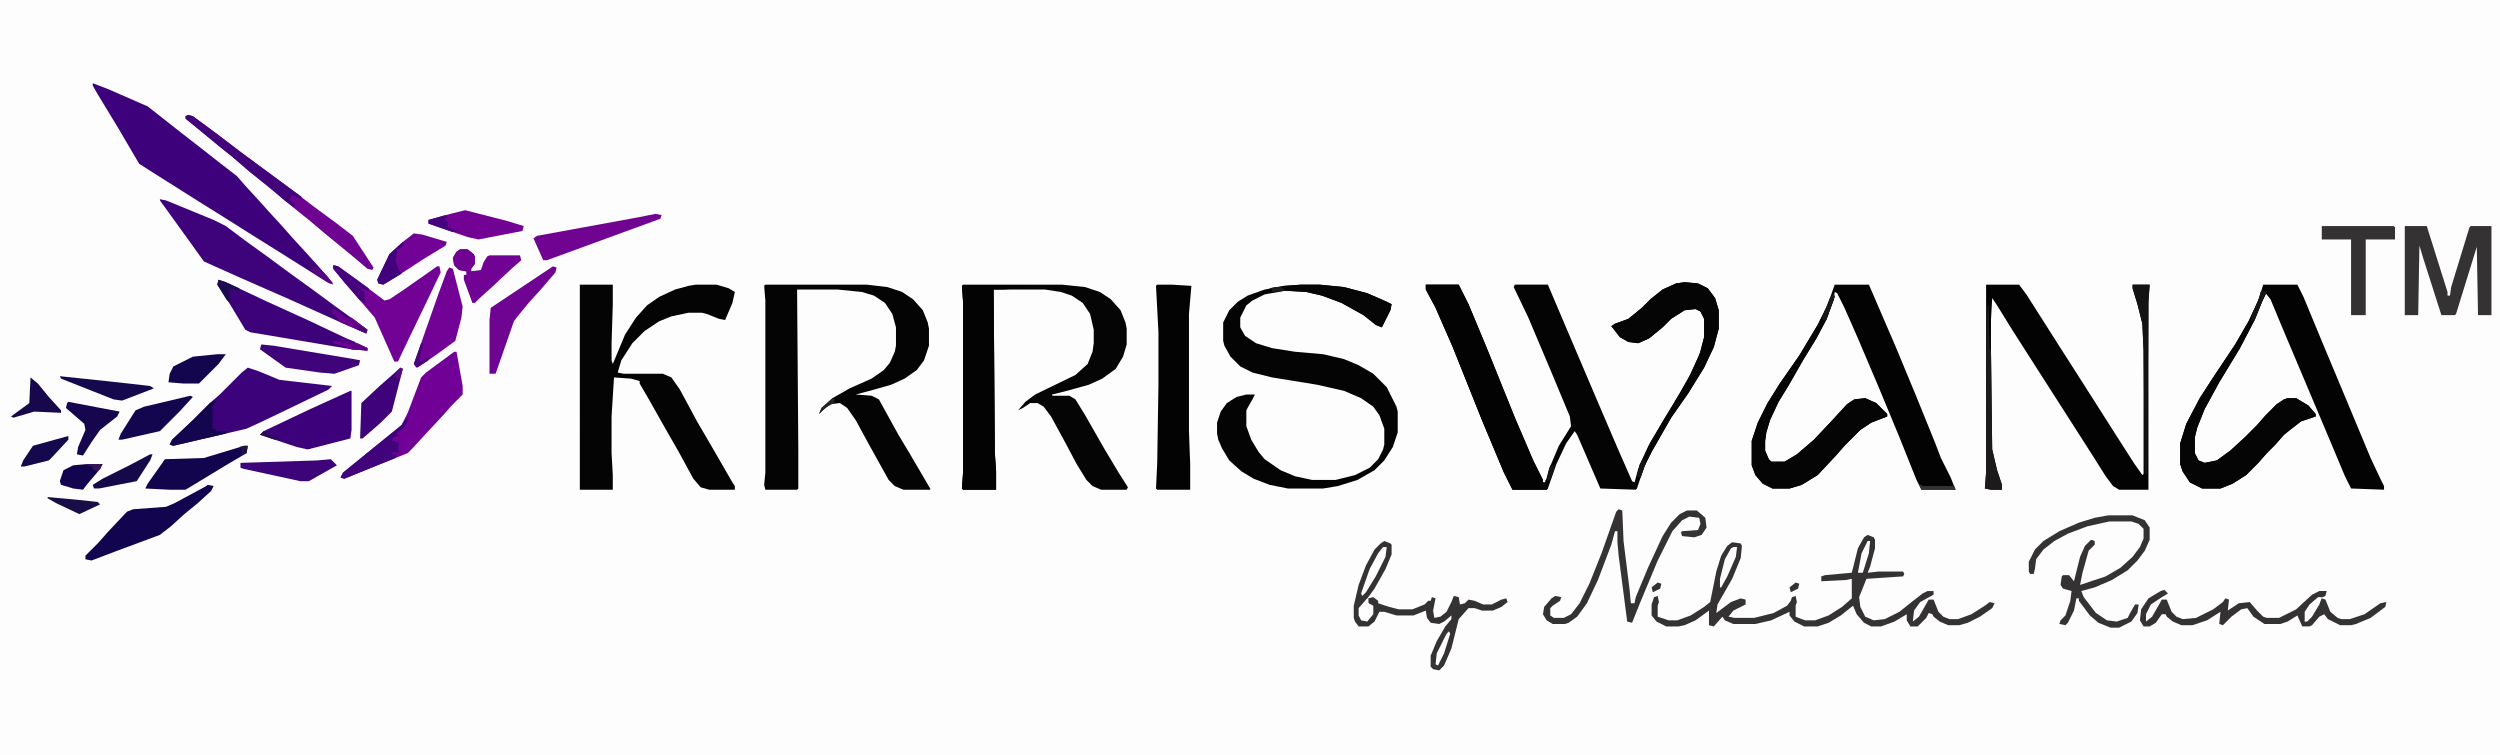 <?xml version="1.0" encoding="UTF-8"?>
<svg version="1.1" viewBox="0 0 2048 618" width="3312" height="1000" xmlns="http://www.w3.org/2000/svg">
<path transform="translate(0)" d="m0 0h2048v618h-2048z" fill="#FDFDFD"/>
<path transform="translate(1380,231)" d="m0 0 11 1 8 4 6 8 3 10v15l-4 15-8 17-13 21-14 20-16 28-6 12-6 18-1 1-29-1-19-44-2-3-7 10-8 17-7 20-1 1h-28l-7-14-18-43-24-60-14-32-8-15v-4h27l8 16 15 36 23 57 15 35 8 16v2h2l3-11 8-19 10-16-1-8-15-36-19-45-12-25 1-2h27l17 40 23 54 18 42 11 25 2 1 3-11 8-18 12-21 14-23 9-16 8-18 3-12v-15l-3-6-4-2-9 1-11 7-7 7-11 9-9 4-8-1-7-4-7-9 3-2 11-4 11-9 7-7 10-8 11-5z" fill="#040404"/>
<path transform="translate(627,233)" d="m0 0h83l17 2 12 4 9 6 8 9 4 10 1 5v14l-4 12-6 8-10 7-11 5-14 4-15 4 13 1 6 3 16 29 9 15 17 29v1h-22l-7-3-5-5-15-27-12-22-7-10-6-4-8 1-6 5-3 3 2-5 9-8 14-8 18-8 10-7 5-6 4-9 1-5v-15l-3-11-6-9-9-6-10-3-20-2h-33l1 132v31l-1 1h-26l-1-4 1-10v-141l-1-12z" fill="#050404"/>
<path transform="translate(475,233)" d="m0 0h27v16l-1 32v14l1 3 10-24 9-14 9-10 10-7 13-6 11-3 6-1h17l10 3 5 3-2 9-6 14-5-1-10-4-4-1h-11l-14 3-10 4-12 8-10 10-9 14-3 10 5 1h32l7 3 7 10 14 26 14 24 15 26 2 3v3h-21l-7-2-6-7-12-22-12-21-13-23-7-12v-2l-7-2-14-1-2 32v30l1 18v12h-27z" fill="#040404"/>
<path transform="translate(789,233)" d="m0 0h81l19 2 12 4 9 6 8 9 4 10 1 5v13l-3 10-6 10-11 8-11 5-18 5-12 3v1h14l5 3 8 13 16 28 12 20 7 11-1 2h-21l-7-3-5-5-8-13-9-17-12-22-6-8-5-3h-6l-6 4-4 2 6-7 8-6 33-16 10-9 4-10 1-7v-11l-3-13-6-9-9-6-9-3-13-2h-42l1 134 1 15v15h-27l-1-1 1-14v-138l-1-14z" fill="#050505"/>
<path transform="translate(1503,233)" d="m0 0h28l22 51 17 41 15 37 5 13 8 16 4 10h-28l-4-8-14-35-17-41-17-40-11-25-6-12-2-1-1 7-6 16-8 15-11 18-12 21-8 13-7 15-3 10-1 7v8l3 7 2 2h11l10-6 14-12 16-17 11-12 6-4 9-1 9 4 9 9v2l-13 5-9 6-13 13-7 8-15 16-13 8-10 3h-14l-8-4-6-7-3-8v-20l5-15 8-16 10-16 16-23 15-25 8-16z" fill="#040303"/>
<path transform="translate(1854,233)" d="m0 0h28l5 10 17 41 18 43 20 48 8 17 3 6v3l-27-1-5-10-13-31-38-90-10-24-4-5-9 22-12 23-17 28-12 22-6 15-2 8v13l3 6 5 2 10-2 11-8 12-11 10-10 7-8 9-9 6-4 3-1h7l10 6 6 7v2l-12 4-9 7-5 4-7 8-7 7-7 8-10 10-11 7-10 4h-15l-10-5-6-9-2-6v-17l5-16 11-21 11-17 18-27 11-19 8-17z" fill="#030303"/>
<path transform="translate(1066,233)" d="m0 0h15l20 2 19 5 16 7 4 2-1 5-7 14-5-2-10-8-18-10-16-6-13-3-17-1-17 3-10 5-5 4-5 10v8l4 7 9 6 13 4 19 3 23 2 17 4 12 5 12 7 11 11 8 16 1 4v17l-4 12-7 11-8 8-14 8-16 5-12 2h-29l-15-3-13-5-10-6-10-9-6-10-3-7-1-5v-9l3-9 5-7 8-5 8-2h7l-2 4-4 7-1 2v13l4 11 6 10 5 6 13 9 12 5 14 3h19l16-4 12-6 7-7 4-8 1-4v-13l-4-11-5-7-10-7-14-6-22-5-37-6-16-4-10-5-8-8-5-9-1-4v-15l5-10 7-7 8-5 14-5 16-3z" fill="#050404"/>
<path transform="translate(76,68)" d="m0 0 13 5 32 14 28 22 18 14 14 11 13 10 7 8 11 12 9 10 11 12 7 8 11 12 18 20 5 7-5-2-38-24-24-15-19-12-24-15-38-24-11-7-17-29-17-28-4-7z" fill="#3D017B"/>
<path transform="translate(1627,233)" d="m0 0h27l6 8 28 44 16 25 28 44 16 25 7 10 1-1v-101l-1-22-4-16-4-13v-3h14l-1 14v154h-24l-5-3-6-8-12-19-64-100-13-21-4-6-1 18v24l1 82 4 17 4 12v4h-9l-5-1 1-13z" fill="#040303"/>
<path transform="translate(1168,233)" d="m0 0h27l8 16 15 36 23 57 15 35 8 16v2h2v-2l3-1-1 8-1 1h-28l-7-14-18-43-24-60-14-32-8-15z" fill="#040303"/>
<path transform="translate(788,234)" d="m0 0h58v1l-24 2h-8l1 134 1 15v15h-27l-1-1 1-14v-138z" fill="#040303"/>
<path transform="translate(948,233)" d="m0 0h12l16 1-2 23v96l1 27v21h-27l-1-1 1-21 1-64v-43l-2-38z" fill="#030303"/>
<path transform="translate(131,163)" d="m0 0 5 1 39 16 10 5 16 12 18 13 19 14 18 13 19 14 18 13 8 6-1 3-23-10-40-18-41-18-29-13-10-14-26-36z" fill="#3E027B"/>
<path transform="translate(1854,238)" d="m0 0 3 1-4 8-6 15-12 23-17 28-12 22-6 15-2 8v13l3 6 5 2 10-2 11-8 12-11 10-10 7-8 9-9 6-4 3-1h7l10 6 6 7v2l-12 4-9 7-5 4-7 8-7 7-7 8-10 10-11 7-10 4h-15l-10-5-6-9-2-6v-17l5-16 11-21 11-17 18-27 11-19 8-17 2-7z" fill="#050505"/>
<path transform="translate(1502,240)" d="m0 0 1 3-7 19-8 15-11 18-12 21-8 13-7 15-3 10-1 7v8l3 7 2 2h11l10-6 14-12 16-17 11-12 6-4 9-1 9 4 9 9v2l-13 5-9 6-13 13-7 8-15 16-13 8-10 3h-14l-8-4-6-7-3-8v-20l5-15 8-16 10-16 16-23 15-25 8-16 3-7z" fill="#050505"/>
<path transform="translate(1530,438)" d="m0 0 5 2 1 2v7l-4 15-2 5 9-1h20l1 2-1 2-30 2-6 15 1 8 4 8 7 3 9-1 12-6 10-8 9-7 4-2h5v3l-11 6-5 7-1 9 5-4 8-14h4l4 10 4 4 5 2h7l11-4 11-7 4-3 4 1-2 4-10 7-10 5-7 2h-9l-7-3-5-4-1-2-3-1-2 4-7 7h-6l-3-5v-5l-10 6-11 4h-8l-6-3-6-7-3-7-10 8-10 6-9 3h-11l-8-4-4-5v-3l-15 7-13 3h-18l-7-3-2-3-7 8-4-1v-12l-11 8-9 4-5 1h-10l-8-4-4-5v-9l2-6 3-1 1 5-1 3v9l9 3h7l11-4 11-7 5-4 5-25 4-13 5-8 4-3 7 1 1 2-1 10-7 17-12 21-1 7 12-9 8-3 4 1v4l-10 5-4 5 5 1h16l16-4 11-6 3-4 1-3 3-1 1 5-1 3v9l5 2 3 1h8l11-4 11-7 8-7v-16l-5 1-20 1v-4l3-1 22-2 5-20 5-9z" fill="#353233"/>
<path transform="translate(203,301)" d="m0 0 9 3 17 7 43 5-3 3-29 14-25 12-13 6-60 14-3-1 2-4 17-16 14-14 8-7 18-18z" fill="#3C027A"/>
<path transform="translate(1970,185)" d="m0 0h18l17 54v3h2l1-7 15-49 1-1h17v73h-11l-1-56-17 55-1 1h-11l-15-47-3-10-1 57h-11z" fill="#353233"/>
<path transform="translate(1380,231)" d="m0 0 11 1 8 4 6 8 3 10v15l-4 15-8 17-13 21-14 20-16 28-6 12-3 9-3-1 2-9 9-19 17-28 14-24 9-19 4-15v-15l-3-6-4-2-9 1-11 7-7 7-11 9-9 4-8-1-7-4-7-9 3-2 11-4 11-9 7-7 10-8 11-5z" fill="#060506"/>
<path transform="translate(372,288)" d="m0 0h2l5 28v7l-9 9-7 8-14 15-11 12-4 4-30 12-22 9-3-1 2-4 48-39 5-10 11-29 4-4 19-14z" fill="#710196"/>
<path transform="translate(273,217)" d="m0 0 4 1 18 13 20 15 4-1 12-8 20-14 7-5h2l1 5-11 23-14 29-10 21h-3l-16-36-12-14-13-15-9-11z" fill="#710295"/>
<path transform="translate(179,229)" d="m0 0 6 2 34 16 33 15 36 17 13 6v2l-13-1-83-14-4-2-12-20-11-17z" fill="#3D027A"/>
<path transform="translate(1134,443)" d="m0 0 5 2 1 1v8l-5 12-9 16-8 11-4 5 1 9 5 1 4-5v-7l-3-2v-4l4-1 4 3v2l9 3 8 2h11l10-4 3-3h2l1-3 3 1-2 10 1 6 5-1 5-4 4-8 2-5 4 1 1 6 4-1 3-3 5 1 7 3h7l8-4 4-1 1 3-5 4-7 3h-9l-6-2h-5l-8 9-6 24-6 14-4 4-5-1-2-2v-9l5-12 7-12 5-6v-3l-6 5-4 2-7-1-3-4-1-6-10 4h-14l-10-3h-4l-4 8-5 4h-8l-3-4-1-3v-10l4-17 6-16 7-13 5-5z" fill="#353233"/>
<path transform="translate(287,320)" d="m0 0h1v32l-1 7-35 9-9-2-30-10 3-3 38-18z" fill="#3D017B"/>
<path transform="translate(170,397)" d="m0 0 5 1-2 4-11 10-11 9-11 10-9 7-35 13-21 8-5-1v-3l11-11 7-8 16-17 5-2 27-2 7-3 26-14z" fill="#12044E"/>
<path transform="translate(154,94)" d="m0 0 4 1 19 14 21 16 38 28 21 16 19 14 13 10 17 26-1 2-4-1-13-11-22-18-13-11-10-8-13-11-10-8-17-14-13-11-10-8-17-14-11-9v-2z" fill="#6E0392"/>
<path transform="translate(1727,422)" d="m0 0h20l10 4 4 6v10l-4 9-6 8-8 8-13 8-14 6-11 3 2 5 10 13 9 6 8 1 9-3 2-4 4-7h3l-1 7-5 7-10 5h-7l-10-4-7-6-9-12v-2h-2l-2 10-5 10-2 2-5-1 1-3 4-4 4-12 1-8-7-2-2-3 1-7 1-1h5l4 5 5-20 4-9 5-5 3 1v3l-5 5-5 18-2 10 21-7 12-7 10-9 6-8 3-7v-8l-4-4-6-2h-18l-18 4-16 6-11 6-9 7-6 8-1 8-1 4h-3l-1-2v-8l5-10 7-7 13-8 16-7 13-4z" fill="#353233"/>
<path transform="translate(1326,417)" d="m0 0 3 1 1 25 5 40 1 11h3l1-5 10-24 12-26 7-11 7-7 6-3h8l7 6 1 8-4 6-6 2-10-1-1-3 1-1 13-1 2-5-1-5-8-1-6 3-8 9-12 24-15 36-6 15-4-1-7-54-1-11v-9h-2l-3 11-11 29-9 19-8 11-7 5-3 1h-10l-5-3-3-5 1-6 6-7 3-2 5 1-1 3-6 4-2 2v6l3 2h8l6-3 7-9 8-16 10-25 12-34z" fill="#353233"/>
<path transform="translate(1773,483)" d="m0 0 3 3-5 3-9 6-4 8v6l5-4 8-14h4l4 10 4 4 5 2 11-1 14-7 8-6 2-3 3 1-1 9 9-6 9-1 6 7 5 5 3 1h10l14-7 13-12 6-3h6l-1 4-9 4-6 7-2 10 6-5 8-14 3 1 4 10 6 5 3 1h7l12-4 13-9 5-1-1 4-12 9-12 5-4 1h-9l-10-5-3-4-4 2-6 7-2 1h-6l-4-9-8 5-6 2h-13l-9-6-5-7-5 1-8 6-7 7-3-1 1-10-11 7-12 4h-9l-7-3-5-4-1-2h-3l-5 7-5 3h-5l-3-5 1-9 6-9 10-6z" fill="#353233"/>
<path transform="translate(368,219)" d="m0 0 3 1 8 31-1 9-5 19-15 11-16 11-3-3 20-57 7-19z" fill="#720295"/>
<path transform="translate(1902,185)" d="m0 0h59l1 1v10h-24v62h-12v-62h-24z" fill="#353233"/>
<path transform="translate(453,218)" d="m0 0 3 1-1 4-12 14-10 11-9 11-3 4-15 43h-5v-44l1-10 42-28z" fill="#6F0392"/>
<path transform="translate(200,365)" d="m0 0h3l-1 6-17 10-28 17-5 3h-13l-20-1 2-4 12-17 2-3 32-1z" fill="#13044E"/>
<path transform="translate(537,175)" d="m0 0 5 1-1 3-93 34h-3l-8-18 3-2 82-15z" fill="#710393"/>
<path transform="translate(377,204)" d="m0 0h6l5 4 1 2v6l-3 4v2l8-1 2-6 3-5 2-1h25l1 4-8 7-16 15-10 9-4 4h-2l-7-19v-4h2v-3l-6-1-4-4-1-6 3-5z" fill="#700393"/>
<path transform="translate(1066,233)" d="m0 0h15l20 2 19 5 16 7 4 2-1 5-7 14-5-2-10-8-18-10-16-6-13-3-17-1-11 1v-2l-2-1 12-2z" fill="#060606"/>
<path transform="translate(381,172)" d="m0 0 35 9 13 4-1 4-36 7-9-2-32-11v-3l18-5z" fill="#710294"/>
<path transform="translate(214,282)" d="m0 0 10 1 66 11 5 1-1 4-20 7-12-1-28-4-21-15z" fill="#3F037A"/>
<path transform="translate(339,191)" d="m0 0 7 1 20 6-1 3-18 11-20 13-13 8-4-1-1-3 10-21 11-10z" fill="#710295"/>
<path transform="translate(156,324)" d="m0 0 2 1-11 12-16 16-31 7h-3l2-5 12-19 7-3z" fill="#13054E"/>
<path transform="translate(328,301)" d="m0 0 2 1-9 35-9 9-8 7-7 6h-2l1-29 15-14 8-7z" fill="#3F027B"/>
<path transform="translate(154,94)" d="m0 0 4 1 19 14 21 16 38 28 11 8v2l-5-2-3-1-2 4 5 3-1 3-8-6-14-12-14-11-15-13-10-8-17-14-11-9v-2z" fill="#42037A"/>
<path transform="translate(271,376)" d="m0 0 5 5-23 13h-7l-46-10-3-1v-4l63-2z" fill="#3D0378"/>
<path transform="translate(56,329)" d="m0 0 42 8-2 4-14 11-7 10-7 11-5-1 1-6 6-14-1-5-15-13 1-4z" fill="#15064E"/>
<path transform="translate(178,290)" d="m0 0h7l-6 8-16 16h-13l-12-1 1-7 3-6 16-8z" fill="#13054E"/>
<path transform="translate(49,308)" d="m0 0 38 4 36 4 3 2-26 10-7-1-43-17z" fill="#16084D"/>
<path transform="translate(333,342)" d="m0 0 1 3-3 5-6 5 2 2-5 1-1 3 6 1-1 5 1 2-1 2-4-1-1 2h4l-1 3-42 17-3-1 2-4 48-39z" fill="#40037B"/>
<path transform="translate(175,328)" d="m0 0 2 1-4 5 1 1v16h2l1 2h9l-1 2-43 10-3-1 2-4 17-16 14-14z" fill="#14054F"/>
<path transform="translate(1747,233)" d="m0 0h14l-1 14-1 141h-2l-1-101-1-22-4-16-4-13z" fill="#141313"/>
<path transform="translate(1628,250)" d="m0 0h1l1 36h1l1 82 4 17 4 12v4h-9l-5-1 1-13z" fill="#1C1A1B"/>
<path transform="translate(71,380)" d="m0 0h13l-2 4-11 13-3 4-8-1-10-3-1-3 3-9 8-4z" fill="#12044E"/>
<path transform="translate(123,372)" d="m0 0h2l-2 5-11 17-31 6h-4l-1-3 8-5 22-11z" fill="#15094A"/>
<path transform="translate(25,309)" d="m0 0 6 5 9 11 10 11v2l-22-1-17 5-2-1 15-11z" fill="#17084C"/>
<path transform="translate(56,357)" d="m0 0v3l-13 14-3 3-20 5h-3l2-5 8-12 18-5z" fill="#15084C"/>
<path transform="translate(330,198)" d="m0 0 1 3h-2v2l-4 1v6l-1 3 3 9h2v2l-15 9-4-1-1-3 10-21z" fill="#41037B"/>
<path transform="translate(39,407)" d="m0 0 22 2 19 2 2 2-17 8-19-9-7-4z" fill="#180D46"/>
<path transform="translate(377,204)" d="m0 0h6l5 4 1 2v6l-3 4v3l-10-2-4-4-1-6 3-5z" fill="#700491"/>
<path transform="translate(273,217)" d="m0 0 4 1 18 13 7 5v2l-6-2v2h2l1 7v3l-4-2-13-15-9-11z" fill="#47037D"/>
<path transform="translate(1133,448)" d="m0 0h3l-1 8-8 16-8 13-3 3-1-2 7-20 7-13z" fill="#FEFEFE"/>
<path transform="translate(1420,448)" d="m0 0h3l-1 8-7 16-5 9h-1v-7l4-16 5-9z" fill="#FEFEFE"/>
<path transform="translate(1120,490)" d="m0 0 1 4 4 2v7l-5 6-5-1-2-4v-6z" fill="#FEFEFE"/>
<path transform="translate(274,253)" d="m0 0 6 4 3 3h5l13 10-1 3-21-9-4-5 1-1-4-1v-3z" fill="#67038E"/>
<path transform="translate(1902,488)" d="m0 0m-3 1h3l-2 6-6 10-4 4h-2v-8l4-6z" fill="#FEFEFE"/>
<path transform="translate(365,176)" d="m0 0 2 2-3 1 3 3v4l8 3-4 1-20-7v-3z" fill="#46037E"/>
<path transform="translate(1530,443)" d="m0 0h2l-1 10-5 16h-4l3-16z" fill="#FEFEFE"/>
<path transform="translate(1187,517)" d="m0 0 1 2-5 16-5 10-2-1 1-9 8-16z" fill="#FEFEFE"/>
<path transform="translate(179,229)" d="m0 0 6 2 11 5v2l-8-2v8l1 3-3-1-8-13z" fill="#1D0B4F"/>
<path transform="translate(273,279)" d="m0 0 20 2 8 4v2l-13-1-7-3-8-2z" fill="#710195"/>
<path transform="translate(259,218)" d="m0 0 7 6 7 8h-3l-14-9-1-4z" fill="#560582"/>
<path transform="translate(1854,238)" d="m0 0 3 1-4 8-6 15-4 1 2-6 6-14 1-4z" fill="#171616"/>
<path transform="translate(1572,396)" d="m0 0 3 2h26l1 3h-28z" fill="#353233"/>
<path transform="translate(1502,240)" d="m0 0 1 3-7 19h-3v-3l6-15z" fill="#1B191A"/>
<path transform="translate(345,281)" d="m0 0h2l-3 11v4l5-3h2v2l-10 6-2-3z" fill="#49067A"/>
<path transform="translate(1347,376)" d="m0 0 1 4-4 11-3-1 2-9 2-4z" fill="#171616"/>
<path transform="translate(1270,381)" d="m0 0h4l-3 10-2 3-2-1 2-9z" fill="#171516"/>
<path transform="translate(293,282)" d="m0 0 6 2 2 1v2l-13-1-1-2z" fill="#5A0486"/>
<path transform="translate(1471,477)" d="m0 0 3 1-1 4-6 3-1-4z" fill="#353233"/>
<path transform="translate(1358,477)" d="m0 0 3 1-1 4-6 3-1-4z" fill="#353233"/>
<path transform="translate(71,380)" d="m0 0h13l-2 4-3 2-3-2v-2l-5-1z" fill="#371657"/>
<path transform="translate(254,213)" d="m0 0 4 2 2 3-5 1 1 4-3-3-1-4h2z" fill="#410676"/>
<path transform="translate(280,276)" d="m0 0 6 2 5 2v2l-10-1-4-4z" fill="#500382"/>
<path transform="translate(682,326)" d="m0 0 2 1-1 3-7 4-5 5 2-5z" fill="#252324"/>
<path transform="translate(328,301)" d="m0 0 2 1-2 7-3 2v-2h-2l2-5z" fill="#570780"/>
<path transform="translate(200,365)" d="m0 0h3l-1 6-5 2 1-5-2-2z" fill="#201348"/>
<path transform="translate(216,353)" d="m0 0 4 1-2 1 10 4-3 1-12-4z" fill="#270E52"/>
<path transform="translate(293,266)" d="m0 0 4 1 4 3-1 3-7-3z" fill="#4A0977"/>
<path transform="translate(1045,235)" d="m0 0h5l3 3-11 1v-2l-2-1z" fill="#1E1D1D"/>
<path transform="translate(1497,253)" d="m0 0 1 4-2 5h-3v-3l2-5z" fill="#191718"/>
</svg>
